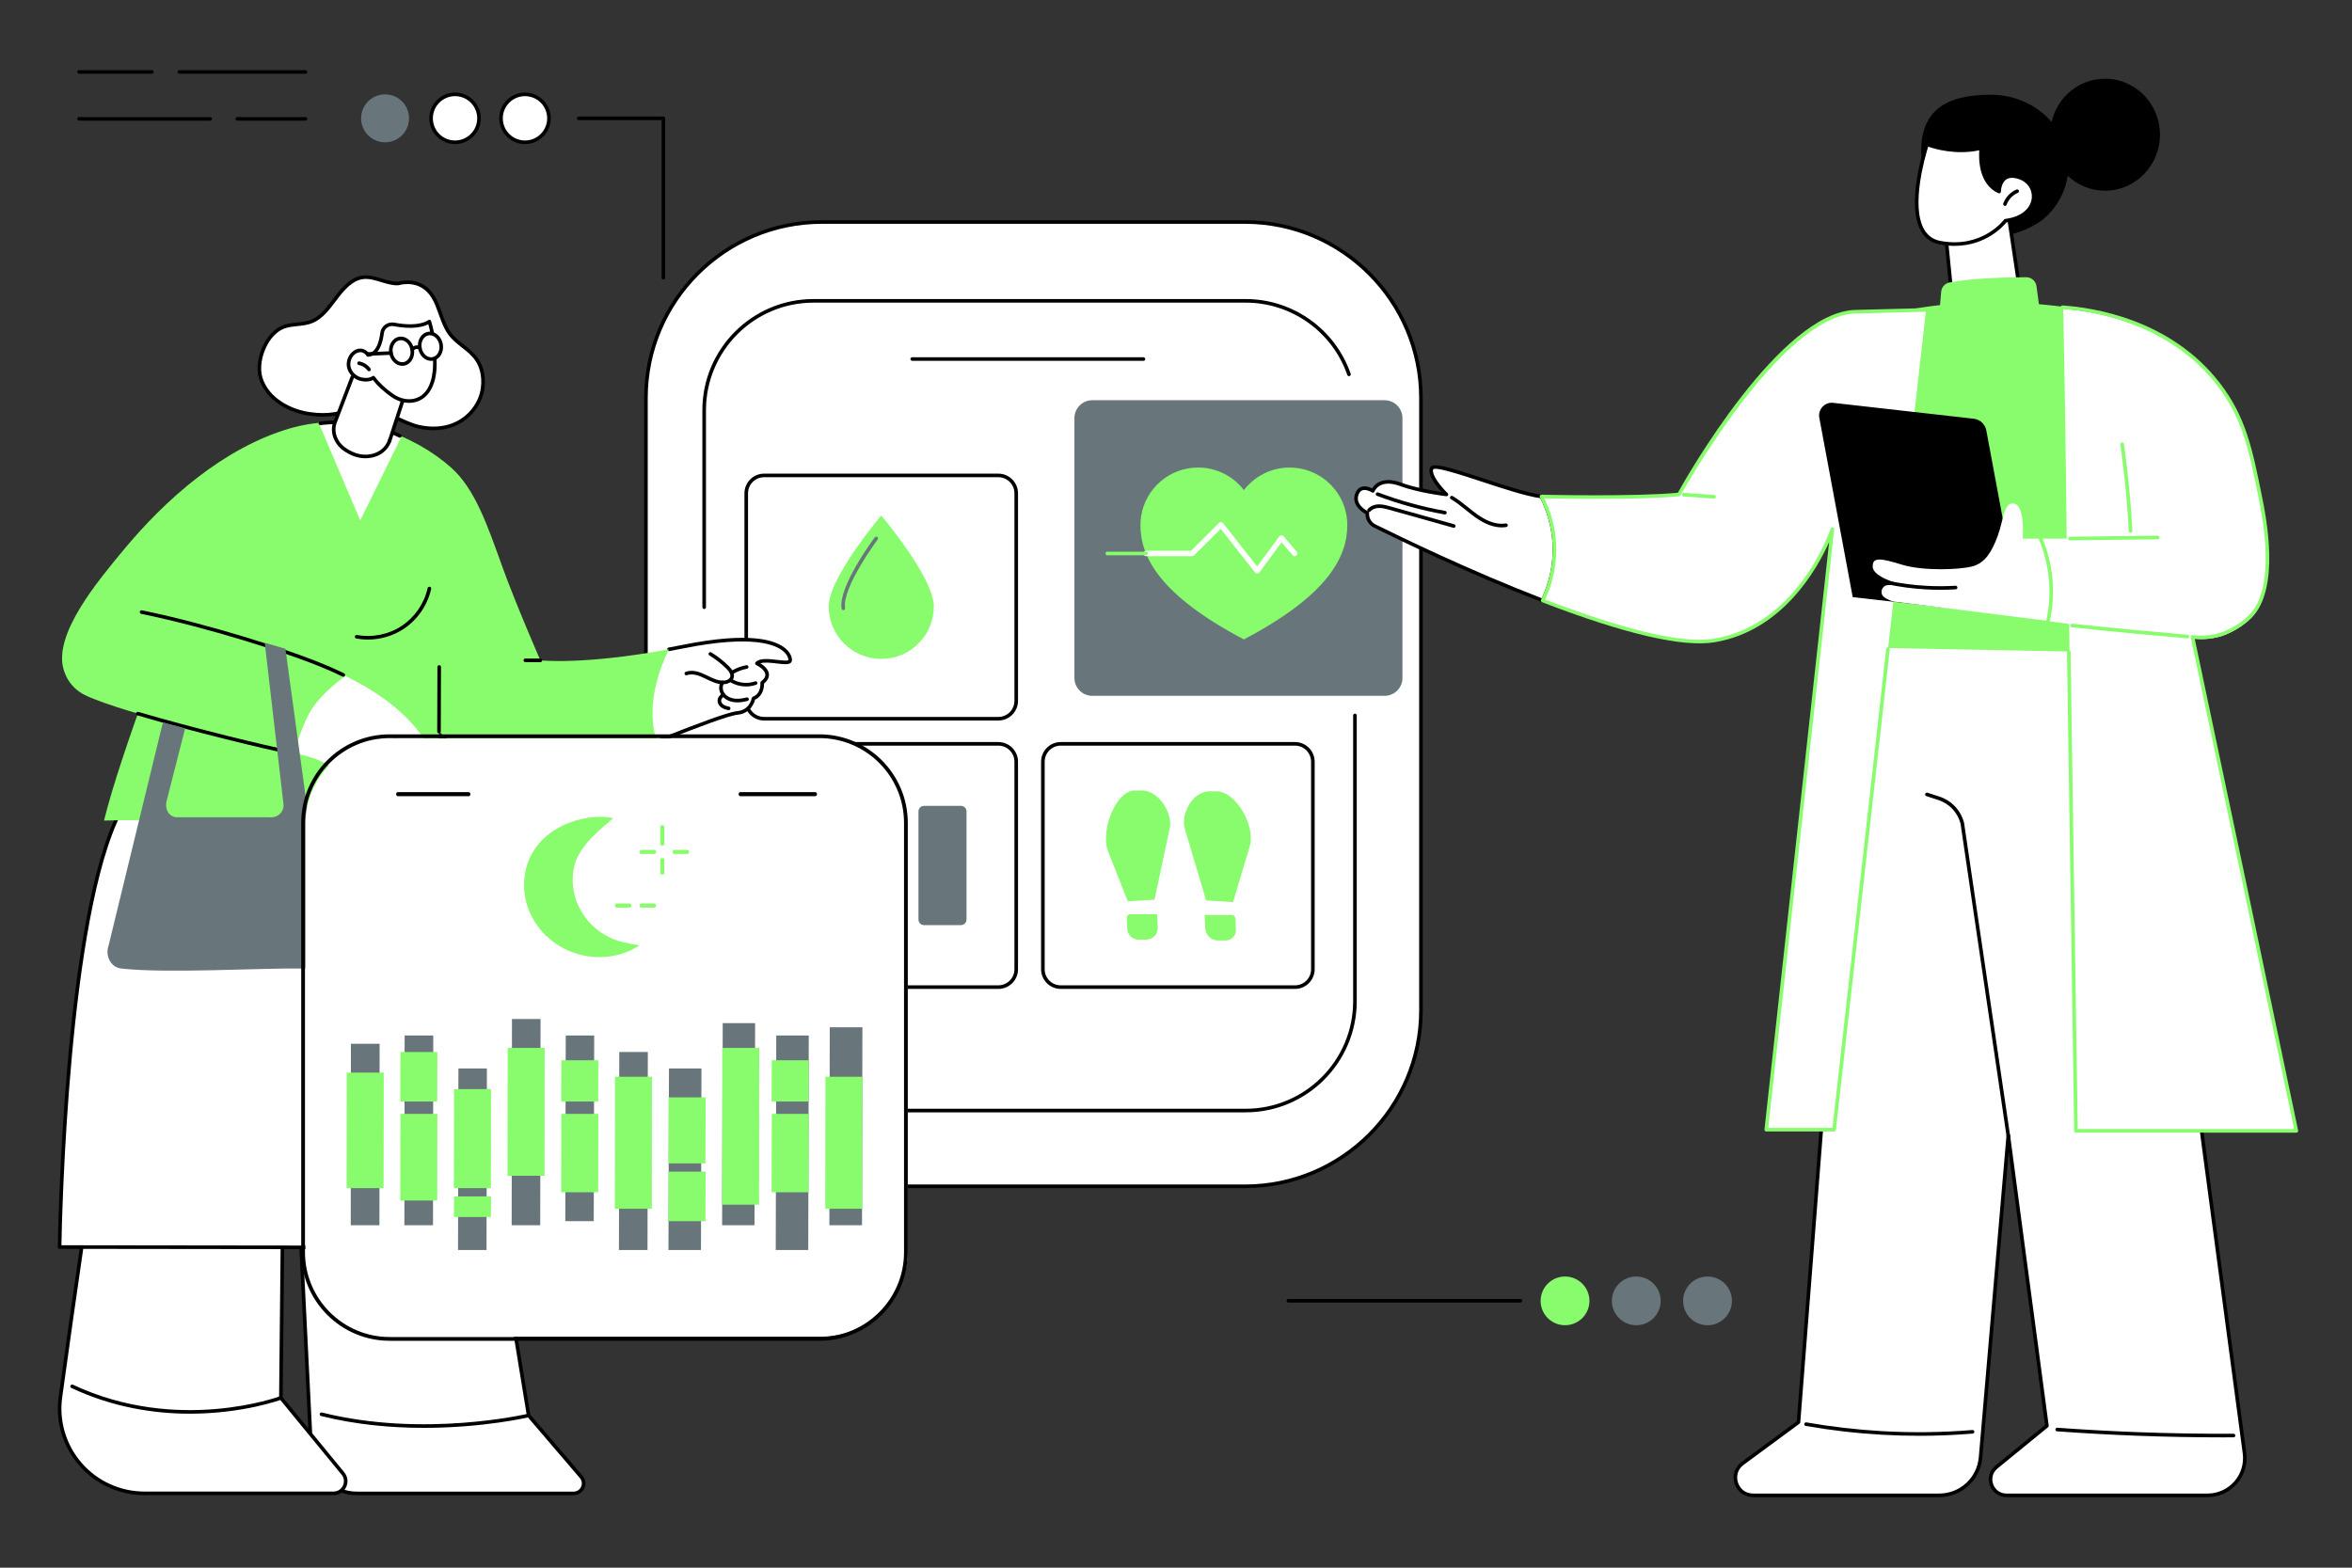 <svg width="570" height="380" viewBox="0 0 570 380" fill="none" xmlns="http://www.w3.org/2000/svg">
<rect x="0" y="0" width="570" height="380" fill="#333333" stroke="none"/>
<g clip-path="url(#clip0_5379_22540)">
<path d="M301.705 53.816H199.198C175.638 53.816 156.539 72.915 156.539 96.475V244.895C156.539 268.454 175.638 287.553 199.198 287.553H301.705C325.265 287.553 344.364 268.454 344.364 244.895V96.475C344.364 72.915 325.265 53.816 301.705 53.816Z" fill="white"/>
<path d="M301.704 287.988H199.197C175.434 287.988 156.102 268.656 156.102 244.892V96.475C156.102 72.711 175.434 53.379 199.197 53.379H301.704C325.466 53.379 344.8 72.711 344.8 96.475V244.894C344.8 268.658 325.468 287.99 301.704 287.99V287.988ZM199.199 54.251C175.918 54.251 156.975 73.191 156.975 96.475V244.894C156.975 268.177 175.918 287.118 199.199 287.118H301.706C324.988 287.118 343.93 268.177 343.93 244.894V96.475C343.93 73.191 324.989 54.251 301.706 54.251H199.199Z" fill="black"/>
<path d="M301.874 269.627H197.151C182.3 269.627 170.219 257.545 170.219 242.694V184.93C170.219 184.688 170.414 184.495 170.654 184.495C170.893 184.495 171.088 184.69 171.088 184.93V242.694C171.088 257.065 182.781 268.757 197.149 268.757H301.872C316.242 268.757 327.932 257.065 327.932 242.694V173.415C327.932 173.174 328.128 172.98 328.367 172.98C328.607 172.98 328.802 173.176 328.802 173.415V242.694C328.802 257.545 316.721 269.627 301.87 269.627H301.874Z" fill="black"/>
<path d="M170.654 147.622C170.412 147.622 170.219 147.426 170.219 147.187V99.419C170.219 84.568 182.3 72.486 197.151 72.486H301.874C313.349 72.486 323.58 79.768 327.332 90.605C327.411 90.832 327.29 91.081 327.063 91.158C326.833 91.235 326.586 91.117 326.509 90.889C322.878 80.403 312.979 73.358 301.876 73.358H197.153C182.783 73.358 171.092 85.05 171.092 99.421V147.189C171.092 147.43 170.897 147.624 170.658 147.624L170.654 147.622Z" fill="black"/>
<path d="M277.115 87.462H221.076C220.834 87.462 220.641 87.266 220.641 87.027C220.641 86.787 220.836 86.592 221.076 86.592H277.115C277.356 86.592 277.549 86.787 277.549 87.027C277.549 87.266 277.354 87.462 277.115 87.462Z" fill="black"/>
<path d="M335.55 97.012H264.714C262.322 97.012 260.383 98.951 260.383 101.343V164.334C260.383 166.726 262.322 168.665 264.714 168.665H335.55C337.942 168.665 339.881 166.726 339.881 164.334V101.343C339.881 98.951 337.942 97.012 335.55 97.012Z" fill="#68767C"/>
<path d="M326.517 127.285C326.517 126.562 326.462 125.852 326.357 125.161C325.333 118.462 319.54 113.33 312.546 113.33C308.024 113.33 304.005 115.479 301.451 118.807C298.897 115.479 294.879 113.33 290.356 113.33C283.362 113.33 277.571 118.462 276.545 125.161C276.438 125.854 276.383 126.564 276.383 127.285C276.383 134.993 281.04 144.251 301.447 154.993C321.854 144.251 326.512 134.993 326.512 127.285H326.517Z" fill="#88FC6C"/>
<path d="M304.69 139.032C304.491 139.032 304.301 138.941 304.176 138.783L295.827 128.186L289.385 134.62C289.262 134.742 289.096 134.811 288.922 134.811H277.74C277.378 134.811 277.086 134.519 277.086 134.157C277.086 133.795 277.378 133.503 277.74 133.503H288.652L295.422 126.741C295.554 126.61 295.732 126.535 295.922 126.551C296.108 126.563 296.282 126.652 296.396 126.798L304.669 137.298L310.039 130.004C310.158 129.844 310.344 129.745 310.541 129.739C310.745 129.725 310.933 129.816 311.061 129.969L314.267 133.734C314.501 134.009 314.469 134.422 314.194 134.655C313.919 134.891 313.506 134.857 313.273 134.582L310.601 131.445L305.21 138.765C305.09 138.929 304.898 139.028 304.694 139.03H304.684L304.69 139.032Z" fill="white"/>
<path d="M277.742 134.594H268.349C268.108 134.594 267.914 134.399 267.914 134.159C267.914 133.92 268.11 133.725 268.349 133.725H277.742C277.983 133.725 278.177 133.92 278.177 134.159C278.177 134.399 277.981 134.594 277.742 134.594Z" fill="#88FC6C"/>
<path d="M313.841 180.303H257.073C254.681 180.303 252.742 182.242 252.742 184.634V234.944C252.742 237.336 254.681 239.275 257.073 239.275H313.841C316.233 239.275 318.172 237.336 318.172 234.944V184.634C318.172 182.242 316.233 180.303 313.841 180.303Z" fill="white"/>
<path d="M313.839 239.711H257.07C254.441 239.711 252.305 237.573 252.305 234.945V184.635C252.305 182.006 254.443 179.869 257.07 179.869H313.839C316.468 179.869 318.605 182.008 318.605 184.635V234.945C318.605 237.574 316.466 239.711 313.839 239.711ZM257.07 180.737C254.922 180.737 253.174 182.484 253.174 184.633V234.944C253.174 237.092 254.922 238.84 257.07 238.84H313.839C315.988 238.84 317.735 237.092 317.735 234.944V184.633C317.735 182.484 315.988 180.737 313.839 180.737H257.07Z" fill="black"/>
<path d="M279.801 218.069L273.305 218.461L268.441 206.112C266.749 201.115 270.453 191.611 275.031 191.611H276.66C280.01 191.611 282.726 194.972 283.471 198.362C283.645 199.154 283.641 199.969 283.475 200.75L279.801 218.067V218.069Z" fill="#88FC6C"/>
<path d="M277.744 227.771H275.917C274.472 227.771 273.253 226.609 273.194 225.173L273.079 222.479C273.059 221.993 273.439 221.598 273.929 221.598H280.294C280.375 221.598 280.444 221.663 280.448 221.744L280.578 224.832C280.648 226.454 279.377 227.771 277.742 227.771H277.744Z" fill="#88FC6C"/>
<path d="M292.301 218.265L298.83 218.656L302.928 204.936C304.197 199.939 299.409 191.807 294.831 191.807H293.203C289.852 191.807 287.421 195.167 286.962 198.557C286.855 199.35 286.929 200.164 287.16 200.945L292.299 218.263L292.301 218.265Z" fill="#88FC6C"/>
<path d="M295.177 227.966H297.004C298.448 227.966 299.569 226.804 299.508 225.369L299.393 222.675C299.374 222.188 298.958 221.793 298.468 221.793H292.103C292.022 221.793 291.959 221.858 291.961 221.939L292.091 225.027C292.161 226.65 293.54 227.966 295.177 227.966Z" fill="#88FC6C"/>
<path d="M241.951 180.303H185.182C182.791 180.303 180.852 182.242 180.852 184.634V234.944C180.852 237.336 182.791 239.275 185.182 239.275H241.951C244.343 239.275 246.282 237.336 246.282 234.944V184.634C246.282 182.242 244.343 180.303 241.951 180.303Z" fill="white"/>
<path d="M241.948 239.711H185.18C182.551 239.711 180.414 237.573 180.414 234.945V184.635C180.414 182.006 182.553 179.869 185.18 179.869H241.948C244.577 179.869 246.714 182.008 246.714 184.635V234.945C246.714 237.574 244.575 239.711 241.948 239.711ZM185.18 180.737C183.031 180.737 181.284 182.484 181.284 184.633V234.944C181.284 237.092 183.031 238.84 185.18 238.84H241.948C244.097 238.84 245.844 237.092 245.844 234.944V184.633C245.844 182.484 244.097 180.737 241.948 180.737H185.18Z" fill="black"/>
<path d="M200.744 208.182H191.809C191.06 208.182 190.453 208.789 190.453 209.538V222.89C190.453 223.639 191.06 224.246 191.809 224.246H200.744C201.493 224.246 202.1 223.639 202.1 222.89V209.538C202.1 208.789 201.493 208.182 200.744 208.182Z" fill="#68767C"/>
<path d="M216.814 202.158H207.879C207.131 202.158 206.523 202.765 206.523 203.514V222.892C206.523 223.641 207.131 224.248 207.879 224.248H216.814C217.563 224.248 218.17 223.641 218.17 222.892V203.514C218.17 202.765 217.563 202.158 216.814 202.158Z" fill="#68767C"/>
<path d="M232.877 195.33H223.942C223.193 195.33 222.586 195.937 222.586 196.686V222.891C222.586 223.64 223.193 224.247 223.942 224.247H232.877C233.625 224.247 234.233 223.64 234.233 222.891V196.686C234.233 195.937 233.625 195.33 232.877 195.33Z" fill="#68767C"/>
<path d="M241.951 115.242H185.182C182.791 115.242 180.852 117.181 180.852 119.573V169.884C180.852 172.276 182.791 174.215 185.182 174.215H241.951C244.343 174.215 246.282 172.276 246.282 169.884V119.573C246.282 117.181 244.343 115.242 241.951 115.242Z" fill="white"/>
<path d="M241.948 174.651H185.18C182.551 174.651 180.414 172.512 180.414 169.885V119.574C180.414 116.945 182.553 114.809 185.18 114.809H241.948C244.577 114.809 246.714 116.947 246.714 119.574V169.885C246.714 172.514 244.575 174.651 241.948 174.651ZM185.18 115.676C183.031 115.676 181.284 117.424 181.284 119.572V169.883C181.284 172.032 183.031 173.779 185.18 173.779H241.948C244.097 173.779 245.844 172.032 245.844 169.883V119.572C245.844 117.424 244.097 115.676 241.948 115.676H185.18Z" fill="black"/>
<path d="M226.304 146.997C226.304 154.022 220.603 159.717 213.57 159.717C206.537 159.717 200.836 154.022 200.836 146.997C200.836 139.972 213.57 124.971 213.57 124.971C213.57 124.971 226.304 139.972 226.304 146.997Z" fill="#88FC6C"/>
<path d="M204.382 147.892C204.173 147.892 203.989 147.742 203.953 147.528C203.078 142.284 211.635 130.738 211.999 130.25C212.143 130.056 212.416 130.017 212.607 130.161C212.801 130.305 212.841 130.578 212.696 130.77C212.609 130.886 203.997 142.505 204.811 147.384C204.851 147.621 204.691 147.846 204.454 147.886C204.43 147.89 204.404 147.892 204.382 147.892Z" fill="#68767C"/>
<path d="M69.922 240.648L75.417 351.451C75.71 357.36 80.588 361.999 86.506 361.999H138.999C141.079 361.999 142.201 359.562 140.849 357.984L128.108 343.098L113.822 255.794L69.924 240.65L69.922 240.648Z" fill="white"/>
<path d="M138.997 362.434H86.504C80.347 362.434 75.285 357.618 74.98 351.473L69.485 240.67C69.477 240.526 69.542 240.387 69.659 240.3C69.776 240.213 69.926 240.189 70.062 240.237L113.96 255.38C114.113 255.432 114.223 255.564 114.249 255.722L128.517 342.906L141.179 357.699C141.917 358.561 142.079 359.735 141.606 360.763C141.132 361.793 140.134 362.434 138.999 362.434H138.997ZM70.388 241.269L75.852 351.429C76.133 357.112 80.813 361.564 86.506 361.564H138.999C139.79 361.564 140.486 361.117 140.816 360.4C141.146 359.682 141.031 358.866 140.519 358.267L127.777 343.38C127.726 343.319 127.69 343.246 127.679 343.167L113.435 256.12L70.39 241.271L70.388 241.269Z" fill="black"/>
<path d="M102.726 346.105C95.081 346.105 86.425 345.395 77.799 343.229C77.565 343.169 77.423 342.934 77.482 342.701C77.541 342.468 77.777 342.325 78.01 342.385C102.742 348.595 127.757 342.734 128.006 342.675C128.24 342.62 128.475 342.762 128.532 342.997C128.587 343.231 128.445 343.466 128.21 343.523C128.046 343.563 117.194 346.107 102.724 346.107L102.726 346.105Z" fill="black"/>
<path d="M14.646 338.609C17.158 320.617 21.25 290.741 26.403 259.417L68.888 258.047L68.07 338.842L83.103 357.162C84.682 359.087 83.312 361.981 80.822 361.981H34.996C22.519 361.981 12.922 350.959 14.646 338.609Z" fill="white"/>
<path d="M80.825 362.415H34.998C28.922 362.415 23.152 359.788 19.165 355.204C15.182 350.626 13.379 344.556 14.217 338.547L14.855 333.965C17.398 315.72 21.238 288.147 25.976 259.347C26.01 259.142 26.184 258.989 26.391 258.983L68.876 257.612C68.997 257.598 69.109 257.651 69.195 257.736C69.279 257.819 69.327 257.934 69.325 258.052L68.509 338.689L83.441 356.887C84.279 357.909 84.449 359.286 83.883 360.48C83.318 361.676 82.146 362.419 80.821 362.419L80.825 362.415ZM26.777 259.841C22.068 288.503 18.249 315.92 15.717 334.086L15.079 338.667C14.274 344.426 16.002 350.245 19.821 354.633C23.642 359.025 29.175 361.544 34.998 361.544H80.825C81.808 361.544 82.68 360.992 83.099 360.105C83.523 359.203 83.401 358.207 82.768 357.436L67.736 339.116C67.671 339.037 67.635 338.938 67.637 338.836L68.449 258.495L26.775 259.839L26.777 259.841Z" fill="black"/>
<path d="M46.019 342.673C37.555 342.673 27.486 341.222 17.298 336.433C17.081 336.33 16.986 336.071 17.088 335.854C17.191 335.636 17.45 335.543 17.668 335.644C43.028 347.57 67.668 338.526 67.915 338.435C68.14 338.35 68.391 338.463 68.476 338.688C68.561 338.914 68.447 339.165 68.223 339.25C68.073 339.307 58.911 342.673 46.019 342.673Z" fill="black"/>
<path d="M104.072 193.217L124.005 302.411L14.445 302.278C14.445 302.278 15.467 222.847 29.164 196.662C37.982 179.803 104.072 193.217 104.072 193.217Z" fill="white"/>
<path d="M124.002 302.847L14.443 302.714C14.326 302.714 14.215 302.667 14.132 302.584C14.051 302.501 14.006 302.388 14.008 302.272C14.018 301.477 15.188 222.437 28.776 196.46C37.643 179.508 101.445 192.239 104.157 192.791C104.33 192.826 104.467 192.965 104.499 193.139L124.431 302.333C124.455 302.459 124.42 302.592 124.337 302.691C124.254 302.789 124.131 302.847 124.002 302.847ZM14.886 301.843L123.481 301.975L103.694 193.587C98.934 192.656 37.821 181.047 29.549 196.865C16.581 221.652 14.998 295.422 14.886 301.843Z" fill="black"/>
<path d="M191.487 160.06C191.606 158.583 189.125 152.025 165.701 156.702C164.466 156.949 163.276 157.174 162.114 157.389C159.384 162.974 156.587 171.469 159.135 179.744C165.945 177.119 175.909 173.098 178.734 172.808C182.139 172.458 182.608 169.277 182.608 169.277C184.988 168.4 184.709 165.496 184.709 165.496C188.036 162.922 183.422 160.807 183.422 160.807C184.966 159.115 191.365 161.536 191.483 160.06H191.487Z" fill="white"/>
<path d="M159.14 180.179C158.966 180.179 158.8 180.072 158.733 179.9C158.646 179.677 158.758 179.424 158.982 179.337C160 178.944 161.089 178.521 162.213 178.084C168.784 175.526 176.232 172.626 178.695 172.375C181.727 172.065 182.18 169.242 182.184 169.214C182.208 169.056 182.314 168.924 182.465 168.869C184.507 168.115 184.285 165.563 184.281 165.538C184.267 165.39 184.331 165.243 184.449 165.152C185.196 164.575 185.542 164 185.479 163.443C185.358 162.389 183.829 161.468 183.249 161.203C183.123 161.146 183.032 161.031 183.004 160.895C182.977 160.758 183.016 160.618 183.109 160.515C184.076 159.456 186.351 159.722 188.355 159.958C189.343 160.074 190.838 160.25 191.065 160.013C191.087 159.655 190.877 158.797 189.905 157.933C187.978 156.22 182.281 153.838 165.791 157.131C164.554 157.378 163.362 157.605 162.198 157.821C161.958 157.866 161.733 157.708 161.69 157.471C161.646 157.234 161.802 157.006 162.04 156.963C163.2 156.749 164.388 156.522 165.619 156.277C181.634 153.079 187.982 155.059 190.482 157.283C191.629 158.303 191.978 159.404 191.923 160.096C191.903 160.333 191.797 160.539 191.613 160.689C191.075 161.13 190.037 161.033 188.25 160.821C186.871 160.659 185.218 160.466 184.283 160.78C185.048 161.252 186.205 162.156 186.341 163.342C186.436 164.166 186.038 164.957 185.161 165.692C185.196 166.831 184.785 168.791 182.988 169.594C182.781 170.408 181.891 172.923 178.782 173.241C176.438 173.482 168.725 176.483 162.528 178.894C161.403 179.333 160.314 179.756 159.294 180.149C159.243 180.169 159.189 180.179 159.138 180.179H159.14Z" fill="black"/>
<path d="M175.152 165.854C173.717 165.854 172.399 165.208 171.118 164.583L170.788 164.421C169.434 163.765 167.862 163.16 166.475 163.664C166.247 163.745 165.998 163.629 165.917 163.403C165.834 163.178 165.953 162.927 166.178 162.846C167.87 162.231 169.649 162.903 171.167 163.638L171.501 163.801C172.806 164.439 174.152 165.099 175.518 164.967C176.06 164.915 176.759 164.658 176.955 164.105C177.145 163.567 176.832 162.889 176.026 162.089C174.792 160.867 173.417 159.788 171.932 158.885C171.727 158.76 171.661 158.491 171.786 158.286C171.91 158.08 172.179 158.015 172.385 158.139C173.927 159.078 175.358 160.199 176.639 161.468C177.706 162.526 178.088 163.51 177.775 164.394C177.443 165.332 176.435 165.752 175.601 165.831C175.451 165.844 175.3 165.852 175.152 165.852V165.854Z" fill="black"/>
<path d="M177.639 163.321C177.489 163.321 177.342 163.242 177.261 163.104C177.141 162.896 177.214 162.629 177.421 162.509C178.497 161.89 179.659 161.465 180.881 161.245C181.116 161.202 181.343 161.36 181.387 161.597C181.43 161.835 181.272 162.06 181.035 162.103C179.914 162.305 178.845 162.696 177.856 163.264C177.787 163.303 177.714 163.321 177.639 163.321Z" fill="black"/>
<path d="M180.804 166.4C179.462 166.4 178.122 166.044 176.961 165.348C176.756 165.225 176.689 164.957 176.811 164.751C176.936 164.543 177.203 164.478 177.408 164.601C179.069 165.595 181.148 165.805 182.975 165.16C183.202 165.081 183.451 165.2 183.53 165.425C183.611 165.652 183.49 165.901 183.265 165.98C182.472 166.259 181.638 166.398 180.804 166.398V166.4Z" fill="black"/>
<path d="M178.695 170.254C178.43 170.254 178.161 170.238 177.891 170.202C176.643 170.04 175.56 169.451 174.92 168.587C174.149 167.546 174.078 166.136 174.746 165.158C174.882 164.96 175.153 164.909 175.35 165.045C175.548 165.182 175.6 165.452 175.465 165.65C175.011 166.316 175.074 167.334 175.619 168.069C176.119 168.746 176.989 169.208 178.001 169.34C179.053 169.477 180.12 169.263 180.935 169.062C181.166 169.004 181.403 169.147 181.462 169.38C181.52 169.613 181.377 169.85 181.144 169.908C180.456 170.078 179.6 170.256 178.693 170.256L178.695 170.254Z" fill="black"/>
<path d="M176.589 172.144C176.561 172.144 176.533 172.142 176.506 172.136C175.924 172.023 175.256 171.849 174.707 171.411C174.076 170.907 173.772 170.11 173.948 169.428C174.112 168.789 174.628 168.364 175.005 168.056C175.191 167.904 175.466 167.93 175.618 168.115C175.77 168.301 175.745 168.576 175.559 168.728C175.189 169.031 174.877 169.309 174.792 169.645C174.701 169.995 174.891 170.442 175.252 170.731C175.652 171.051 176.193 171.189 176.672 171.28C176.909 171.326 177.063 171.555 177.018 171.79C176.978 171.998 176.794 172.144 176.591 172.144H176.589Z" fill="black"/>
<path d="M162.115 157.391C141.25 161.241 130.955 160.067 130.955 160.067C130.955 160.067 125.086 146.616 121.797 137.533C118.15 127.464 115.189 118.527 109.285 113.305C100.702 105.712 85.786 99.219 70.002 103.917C54.218 108.616 40.162 120.899 29.731 133.56C23.977 140.543 12.815 153.676 15.43 162.336C17.922 170.595 28.49 172.036 36.056 165.602C31.613 177.792 27.213 190.662 25.214 198.897C43.398 198.448 106.665 199.577 106.665 199.577L106.355 177.288C123.795 193.226 149.864 183.151 155.43 181.139C156.472 180.763 157.739 180.281 159.135 179.743C156.587 171.469 159.384 162.973 162.113 157.389L162.115 157.391Z" fill="#88FC6C"/>
<path d="M106.388 177.754C106.147 177.754 105.953 177.558 105.953 177.317L106.005 161.671C106.005 161.43 106.2 161.236 106.439 161.236C106.681 161.236 106.874 161.432 106.874 161.673L106.823 177.319C106.823 177.56 106.627 177.754 106.388 177.754Z" fill="black"/>
<path d="M89.152 155.031C88.213 155.031 87.276 154.946 86.349 154.776C86.112 154.733 85.956 154.505 85.999 154.268C86.043 154.031 86.268 153.873 86.507 153.918C90.243 154.608 94.201 153.802 97.365 151.703C100.532 149.603 102.815 146.275 103.633 142.566C103.685 142.331 103.916 142.185 104.153 142.234C104.389 142.286 104.537 142.519 104.485 142.754C103.62 146.68 101.2 150.206 97.848 152.428C95.28 154.13 92.22 155.029 89.152 155.029V155.031Z" fill="black"/>
<path d="M130.265 160.513C129.878 160.513 129.498 160.505 129.125 160.497C128.54 160.485 127.935 160.473 127.324 160.491C127.079 160.491 126.883 160.309 126.875 160.07C126.867 159.829 127.057 159.629 127.296 159.621C127.927 159.602 128.544 159.615 129.141 159.627C129.726 159.639 130.332 159.653 130.941 159.633C131.173 159.627 131.382 159.815 131.39 160.054C131.398 160.295 131.208 160.495 130.969 160.503C130.732 160.511 130.497 160.513 130.263 160.513H130.265Z" fill="black"/>
<path d="M70.266 182.344C75.116 183.285 80.444 184.688 83.112 188.843C83.802 189.917 84.474 191.277 85.741 191.437C86.953 191.591 88.012 190.419 88.174 189.209C88.335 187.999 87.842 186.806 87.313 185.706C86.783 184.607 86.19 183.489 86.132 182.269C87.765 184.315 89.396 186.361 91.027 188.407C91.367 188.832 91.73 189.276 92.24 189.464C93.45 189.913 94.713 188.567 94.692 187.278C94.67 185.989 93.828 184.876 92.999 183.89C92.171 182.904 91.278 181.854 91.126 180.575C93.203 183.02 95.281 185.465 97.358 187.91C97.743 188.365 98.161 188.842 98.73 189.023C99.922 189.407 101.153 188.237 101.327 186.999C101.499 185.76 95.682 179.292 95.146 178.163C95.142 178.118 95.154 178.102 95.162 178.094C95.472 177.863 100.157 182.967 102.81 183.957C103.037 184.042 103.425 184.163 103.717 183.981C104.33 183.601 104.047 182.182 104.002 181.836C103.863 180.798 103.298 179.873 102.705 179.011C98.026 172.202 91.092 167.45 83.585 163.793C83.585 163.793 77.957 167.539 75.249 172.287C73.859 174.724 70.268 182.342 70.268 182.342L70.266 182.344Z" fill="white"/>
<path d="M21.203 168.731C29.136 172.625 63.407 181.052 71.124 182.55C71.124 182.55 73.765 174.616 75.145 172.453C78.361 167.413 83.734 163.866 83.734 163.866C81.014 162.542 78.066 161.287 75.273 160.202C69.624 158.01 51.529 151.906 34.307 148.359L21.203 168.729V168.731Z" fill="#88FC6C"/>
<path d="M83.201 164.044C83.137 164.044 83.072 164.031 83.011 164.001C80.279 162.669 77.881 161.682 75.12 160.611C69.026 158.247 51.012 152.246 34.222 148.79C33.987 148.741 33.835 148.512 33.884 148.276C33.932 148.041 34.163 147.889 34.398 147.936C51.242 151.404 69.318 157.424 75.434 159.798C78.215 160.878 80.631 161.872 83.39 163.216C83.606 163.321 83.697 163.582 83.592 163.799C83.517 163.953 83.361 164.044 83.201 164.044Z" fill="black"/>
<path d="M70.263 182.78C70.236 182.78 70.208 182.778 70.18 182.772C64.905 181.748 46.433 177.301 33.288 173.397C33.056 173.328 32.926 173.086 32.995 172.855C33.064 172.624 33.305 172.493 33.537 172.561C46.656 176.457 65.087 180.894 70.347 181.916C70.584 181.962 70.738 182.191 70.691 182.426C70.651 182.634 70.467 182.778 70.263 182.778V182.78Z" fill="black"/>
<path d="M73.92 234.759C62.764 234.597 40.374 236.034 29.292 234.747C26.79 234.457 25.444 231.583 26.31 229.217L39.476 175.107L44.879 176.528L40.451 193.852C39.883 195.734 40.569 197.645 42.485 198.094L65.796 198.11C67.425 198.11 68.741 196.787 68.729 195.16L64.159 155.816L69.17 157.246L79.047 229.596C79.553 232.7 77.648 234.811 73.918 234.757L73.92 234.759Z" fill="#68767C"/>
<path d="M77.242 102.506L87.298 126.147L97.317 105.791C97.317 105.791 92.484 103.421 88.118 102.779C81.413 101.791 77.244 102.506 77.244 102.506H77.242Z" fill="white"/>
<path d="M96.894 106.099C96.826 106.099 96.759 106.083 96.696 106.051C96.653 106.029 92.296 103.823 88.054 103.207C82.339 102.378 77.755 103.039 77.71 103.045C77.473 103.078 77.251 102.916 77.216 102.677C77.18 102.44 77.344 102.218 77.584 102.183C77.775 102.155 82.339 101.499 88.18 102.345C92.571 102.981 96.912 105.181 97.095 105.274C97.309 105.383 97.394 105.646 97.285 105.861C97.208 106.012 97.056 106.099 96.898 106.099H96.894Z" fill="black"/>
<path d="M115.595 87.237C113.808 84.548 110.709 83.337 108.86 80.702C107.085 78.17 106.605 74.744 105.01 72.062C102.049 67.086 96.87 68.614 96.526 68.713C93.705 68.883 90.707 66.792 87.781 67.239C85.209 67.63 83.191 69.893 81.495 72.135C79.799 74.376 78.091 76.829 75.658 77.863C73.614 78.733 71.337 78.47 69.22 79.071C64.569 80.393 61.89 87.462 63.171 91.623C64.766 96.806 70.187 99.611 74.921 100.31C80.647 101.156 84.132 99.767 86.352 98.272C88.489 96.835 97.066 102.4 101.26 103.388C104.101 104.056 107.111 104.054 109.859 102.967C112.606 101.882 115.063 99.64 116.283 96.636C117.502 93.629 117.34 89.866 115.595 87.239V87.237Z" fill="white"/>
<path d="M105.058 104.278C103.797 104.278 102.49 104.122 101.166 103.812C99.496 103.418 97.242 102.361 94.856 101.244C91.67 99.749 87.705 97.891 86.602 98.635C83.455 100.754 79.614 101.442 74.864 100.742C70.353 100.076 64.477 97.322 62.761 91.752C62.018 89.338 62.52 85.968 64.042 83.165C65.315 80.821 67.114 79.218 69.106 78.65C70.057 78.379 71.037 78.277 71.984 78.18C73.223 78.051 74.392 77.929 75.493 77.462C77.633 76.551 79.227 74.432 80.766 72.382L81.152 71.87C82.87 69.599 84.995 67.221 87.72 66.806C89.377 66.553 91.022 67.055 92.611 67.541C93.959 67.953 95.234 68.338 96.459 68.279C97.55 67.976 102.478 66.946 105.39 71.837C106.147 73.11 106.661 74.547 107.157 75.938C107.744 77.583 108.3 79.135 109.223 80.451C110.091 81.689 111.237 82.59 112.449 83.547C113.708 84.539 115.012 85.565 115.963 86.996C117.738 89.664 118.025 93.513 116.693 96.796C115.485 99.777 113.054 102.173 110.025 103.369C108.497 103.972 106.821 104.276 105.058 104.276V104.278ZM87.307 97.609C89.153 97.609 92.123 99 95.226 100.455C97.467 101.505 99.784 102.592 101.365 102.964C104.368 103.671 107.252 103.531 109.705 102.562C112.514 101.453 114.765 99.232 115.886 96.472C117.094 93.493 116.833 89.88 115.238 87.48C114.364 86.166 113.172 85.227 111.911 84.233C110.703 83.28 109.452 82.295 108.511 80.953C107.521 79.54 106.92 77.86 106.339 76.233C105.856 74.883 105.356 73.485 104.643 72.285C102.014 67.87 97.535 68.882 96.663 69.129C96.633 69.137 96.59 69.147 96.558 69.147C95.163 69.233 93.736 68.795 92.358 68.374C90.861 67.917 89.314 67.445 87.853 67.666C85.435 68.036 83.461 70.263 81.848 72.394L81.464 72.904C79.855 75.045 78.191 77.259 75.835 78.261C74.615 78.781 73.324 78.915 72.075 79.044C71.166 79.139 70.223 79.235 69.345 79.487C67.58 79.989 65.967 81.441 64.807 83.578C63.391 86.183 62.915 89.291 63.593 91.493C65.188 96.676 70.731 99.247 74.991 99.878C79.517 100.546 83.154 99.902 86.113 97.911C86.424 97.702 86.827 97.609 87.305 97.609H87.307Z" fill="black"/>
<path d="M103.341 85.483C103.341 85.483 111.25 67.954 94.041 70.338C75.233 69.3 74.873 87.794 86.462 95.062C98.052 102.331 103.341 85.483 103.341 85.483Z" fill="white"/>
<path d="M81.108 102.785L85.686 90.3C86.009 89.422 87.011 89.005 87.861 89.399L97.086 93.658C97.813 93.994 98.179 94.815 97.944 95.58L94.858 105.625C94.332 107.335 92.694 109.758 90.936 110.098C88.701 110.529 85.647 111.196 82.124 107.337C80.549 105.611 80.597 104.178 81.106 102.787L81.108 102.785Z" fill="white"/>
<path d="M94.404 107.328C94.358 107.328 94.313 107.322 94.269 107.306C94.04 107.231 93.915 106.986 93.991 106.757L97.438 96.183C97.513 95.954 97.758 95.83 97.987 95.905C98.217 95.98 98.341 96.225 98.266 96.454L94.819 107.027C94.76 107.211 94.588 107.328 94.406 107.328H94.404Z" fill="black"/>
<path d="M89.181 86.04C89.181 86.04 88.317 84.569 86.734 85.012C85.174 85.449 84.225 87.279 84.512 88.873C84.798 90.466 86.231 91.749 87.835 91.974C88.74 92.1 89.594 92.126 90.489 91.547C91.689 93.211 93.393 94.684 95.073 95.86C96.896 97.135 99.145 97.58 101.074 96.88C104.302 95.71 105.469 91.873 105.39 87.813C105.322 84.382 105.071 81.215 104.059 77.936C104.059 77.936 101.798 79.841 95.494 78.637C94.115 78.374 92.78 79.307 92.602 80.699C92.258 83.399 91.337 85.943 89.183 86.04H89.181Z" fill="white"/>
<path d="M99.144 97.648C97.684 97.648 96.164 97.157 94.821 96.218C92.973 94.926 91.443 93.514 90.368 92.117C89.435 92.585 88.545 92.516 87.772 92.405C85.948 92.15 84.394 90.698 84.082 88.95C83.744 87.068 84.904 85.074 86.616 84.594C87.941 84.224 88.933 84.979 89.395 85.582C91.196 85.301 91.898 82.769 92.169 80.644C92.267 79.863 92.677 79.175 93.317 78.711C93.963 78.243 94.786 78.061 95.575 78.211C101.605 79.363 103.756 77.622 103.776 77.604C103.888 77.509 104.039 77.48 104.179 77.519C104.319 77.561 104.43 77.669 104.472 77.81C105.555 81.32 105.76 84.688 105.822 87.808C105.919 92.74 104.24 96.197 101.22 97.294C100.56 97.533 99.86 97.65 99.144 97.65V97.648ZM90.487 91.113C90.623 91.113 90.755 91.176 90.84 91.293C91.864 92.714 93.414 94.171 95.32 95.505C97.087 96.742 99.182 97.104 100.923 96.473C104.685 95.109 104.993 89.97 104.952 87.823C104.895 84.93 104.713 81.82 103.801 78.604C102.782 79.128 100.23 79.986 95.412 79.065C94.859 78.96 94.284 79.087 93.831 79.415C93.386 79.737 93.104 80.213 93.034 80.753C92.447 85.364 90.627 86.41 89.202 86.473C89.042 86.485 88.889 86.398 88.808 86.26C88.779 86.21 88.085 85.084 86.853 85.43C85.578 85.787 84.685 87.359 84.942 88.794C85.191 90.182 86.434 91.336 87.897 91.542C88.834 91.672 89.52 91.656 90.253 91.18C90.326 91.132 90.409 91.109 90.49 91.109L90.487 91.113Z" fill="black"/>
<path d="M89.434 89.992C89.302 89.992 89.172 89.932 89.087 89.817C88.565 89.126 87.778 88.633 86.93 88.467C86.695 88.422 86.541 88.193 86.586 87.956C86.632 87.718 86.861 87.566 87.098 87.612C88.156 87.819 89.134 88.432 89.782 89.292C89.927 89.484 89.889 89.756 89.697 89.903C89.618 89.962 89.527 89.99 89.436 89.99L89.434 89.992Z" fill="black"/>
<path d="M88.552 111.082C87.388 111.082 86.2 110.829 85.107 110.314C82.944 109.296 81.742 108.191 80.96 106.504C80.376 105.247 80.274 103.688 80.693 102.433L84.972 91.245C85.059 91.019 85.31 90.908 85.535 90.993C85.761 91.078 85.874 91.331 85.787 91.555L81.513 102.725C81.169 103.761 81.256 105.073 81.75 106.137C82.448 107.639 83.494 108.588 85.478 109.525C87.779 110.608 90.537 110.399 92.341 108.999C93.116 108.398 93.713 107.564 94.019 106.651C94.097 106.423 94.342 106.301 94.571 106.376C94.798 106.453 94.921 106.7 94.846 106.927C94.484 108.003 93.784 108.983 92.875 109.687C91.687 110.608 90.143 111.08 88.554 111.08L88.552 111.082Z" fill="black"/>
<path d="M99.883 84.694C100.176 86.392 99.263 87.967 97.845 88.21C96.428 88.454 95.042 87.274 94.75 85.576C94.457 83.878 95.371 82.302 96.788 82.059C98.205 81.816 99.591 82.996 99.883 84.694Z" fill="white"/>
<path d="M97.481 88.677C95.993 88.677 94.629 87.408 94.326 85.648C94.168 84.727 94.321 83.804 94.757 83.053C95.208 82.274 95.906 81.77 96.72 81.63C98.369 81.345 99.986 82.687 100.318 84.621C100.476 85.542 100.324 86.465 99.887 87.216C99.436 87.993 98.738 88.499 97.924 88.639C97.776 88.665 97.628 88.677 97.481 88.677ZM97.165 82.462C97.066 82.462 96.965 82.47 96.867 82.488C96.311 82.583 95.829 82.938 95.51 83.49C95.177 84.065 95.062 84.781 95.184 85.5C95.435 86.959 96.598 87.981 97.776 87.781C98.331 87.686 98.814 87.331 99.132 86.779C99.466 86.204 99.581 85.488 99.458 84.767C99.229 83.433 98.234 82.462 97.165 82.462Z" fill="black"/>
<path d="M106.891 83.493C107.184 85.191 106.27 86.766 104.853 87.009C103.436 87.252 102.05 86.072 101.758 84.374C101.465 82.677 102.378 81.101 103.796 80.858C105.213 80.615 106.599 81.795 106.891 83.493Z" fill="white"/>
<path d="M104.481 87.475C102.993 87.475 101.629 86.206 101.326 84.447C101.168 83.526 101.321 82.603 101.757 81.851C102.208 81.075 102.906 80.569 103.72 80.428C105.371 80.146 106.986 81.488 107.318 83.419C107.476 84.342 107.324 85.263 106.887 86.014C106.436 86.793 105.738 87.297 104.924 87.438C104.776 87.463 104.628 87.475 104.481 87.475ZM104.165 81.262C104.066 81.262 103.967 81.27 103.867 81.288C103.311 81.383 102.829 81.739 102.511 82.29C102.176 82.865 102.062 83.581 102.184 84.302C102.435 85.761 103.594 86.783 104.776 86.582C105.331 86.487 105.814 86.131 106.132 85.579C106.466 85.004 106.581 84.289 106.458 83.567C106.229 82.231 105.234 81.262 104.165 81.262Z" fill="black"/>
<path d="M99.882 85.129C99.775 85.129 99.668 85.09 99.583 85.01C99.409 84.847 99.397 84.574 99.561 84.398C99.961 83.969 100.981 83.334 101.993 84.012C102.192 84.147 102.246 84.418 102.111 84.617C101.977 84.817 101.706 84.87 101.507 84.736C100.874 84.311 100.265 84.922 100.198 84.993C100.113 85.084 99.996 85.129 99.88 85.129H99.882Z" fill="black"/>
<path d="M89.177 86.243C88.946 86.243 88.752 86.059 88.743 85.826C88.733 85.585 88.918 85.383 89.16 85.373L94.736 85.14C94.985 85.122 95.179 85.316 95.189 85.557C95.198 85.798 95.013 86 94.772 86.01L89.195 86.243C89.195 86.243 89.183 86.243 89.177 86.243Z" fill="black"/>
<path d="M535.004 362.463H486.269C482.638 362.463 481.013 357.906 483.826 355.61L496.065 345.61L486.704 275.222L479.991 353.232C479.542 358.454 475.172 362.463 469.931 362.463H424.861C420.72 362.463 418.982 357.177 422.315 354.72L435.857 344.738L452.8 127.32L515.247 136.65L543.948 352.247C544.668 357.657 540.46 362.463 535.004 362.463Z" fill="white"/>
<path d="M535.006 362.901H486.271C484.431 362.901 482.842 361.78 482.223 360.047C481.604 358.313 482.126 356.439 483.551 355.275L495.603 345.429L486.797 279.226L480.424 353.27C479.952 358.76 475.441 362.901 469.93 362.901H424.86C422.782 362.901 421.019 361.626 420.371 359.651C419.722 357.677 420.382 355.605 422.057 354.371L435.439 344.506L452.365 127.288C452.375 127.167 452.434 127.057 452.527 126.982C452.622 126.907 452.743 126.875 452.863 126.891L515.311 136.221C515.503 136.25 515.653 136.403 515.678 136.594L544.38 352.191C544.74 354.893 543.915 357.621 542.121 359.671C540.324 361.723 537.73 362.899 535.004 362.899L535.006 362.901ZM486.704 274.788C486.922 274.788 487.107 274.95 487.135 275.166L496.497 345.554C496.516 345.704 496.457 345.852 496.341 345.949L484.101 355.949C482.721 357.076 482.648 358.653 483.041 359.754C483.435 360.855 484.488 362.029 486.269 362.029H535.004C537.479 362.029 539.835 360.962 541.466 359.1C543.097 357.238 543.844 354.763 543.518 352.308L514.86 137.035L453.197 127.822L436.291 344.773C436.281 344.899 436.218 345.014 436.115 345.089L422.573 355.071C420.916 356.293 420.776 358.096 421.199 359.378C421.62 360.659 422.804 362.029 424.86 362.029H469.93C474.984 362.029 479.124 358.232 479.556 353.195L486.269 275.186C486.289 274.964 486.471 274.792 486.692 274.788H486.702H486.704Z" fill="black"/>
<path d="M465.057 348.028C462.04 348.028 459.03 347.943 456.033 347.771C449.884 347.421 443.689 346.703 437.618 345.64C437.381 345.598 437.223 345.373 437.264 345.136C437.306 344.899 437.529 344.74 437.768 344.782C443.805 345.842 449.967 346.553 456.08 346.903C463.361 347.318 470.738 347.225 478.006 346.628C478.245 346.612 478.457 346.786 478.476 347.028C478.496 347.267 478.318 347.478 478.077 347.498C473.76 347.852 469.403 348.03 465.055 348.03L465.057 348.028Z" fill="black"/>
<path d="M538.982 348.411C531.995 348.411 524.938 348.279 517.968 348.018C511.524 347.777 504.985 347.417 498.529 346.949C498.29 346.931 498.108 346.723 498.126 346.482C498.144 346.243 498.357 346.065 498.593 346.079C505.039 346.545 511.568 346.905 518.002 347.146C525.729 347.437 533.568 347.569 541.293 347.534C541.532 347.534 541.728 347.727 541.728 347.967C541.728 348.208 541.534 348.403 541.295 348.403C540.526 348.407 539.753 348.407 538.982 348.407V348.411Z" fill="black"/>
<path d="M486.772 276.183C486.561 276.183 486.373 276.027 486.342 275.812L475.128 199.624C474.41 196.914 472.392 194.78 469.724 193.912L466.847 192.977C466.618 192.902 466.494 192.657 466.569 192.427C466.644 192.2 466.889 192.074 467.118 192.149L469.994 193.084C472.953 194.046 475.191 196.416 475.978 199.427C475.982 199.443 475.986 199.458 475.988 199.474L487.203 275.685C487.239 275.923 487.073 276.144 486.836 276.179C486.814 276.183 486.792 276.183 486.772 276.183Z" fill="black"/>
<path d="M510.151 19.078C503.846 19.078 498.566 23.553 497.194 29.558C493.751 25.54 488.434 22.96 482.46 22.96C472.079 22.96 463.899 26.382 465.896 40.551C467.091 49.039 471.084 56.06 479.311 57.469C479.311 57.469 487.728 58.636 495.054 53.245C498.293 50.537 500.503 46.799 501.09 42.591C503.466 44.844 506.649 46.224 510.15 46.224C517.499 46.224 523.459 40.148 523.459 32.65C523.459 25.152 517.501 19.076 510.15 19.076L510.151 19.078Z" fill="black"/>
<path d="M486.38 49.576L489.677 71.717L473.095 72.614L471.547 57.013L486.38 49.576Z" fill="white"/>
<path d="M473.1 73.052C472.879 73.052 472.689 72.884 472.667 72.658L471.119 57.054C471.102 56.874 471.196 56.703 471.357 56.621L486.188 49.185C486.312 49.122 486.46 49.124 486.583 49.187C486.707 49.252 486.792 49.371 486.812 49.509L490.109 71.65C490.127 71.771 490.094 71.895 490.016 71.99C489.939 72.085 489.825 72.142 489.702 72.15L473.122 73.05C473.122 73.05 473.106 73.05 473.098 73.05L473.1 73.052ZM472.015 57.268L473.491 72.158L489.178 71.308L486.041 50.237L472.015 57.27V57.268Z" fill="black"/>
<path d="M480.165 35.866C480.165 35.866 479.048 43.982 484.476 46.433C484.476 46.433 484.476 41.328 489.446 43.01C494.431 44.698 494.451 52.444 486.012 53.492C486.012 53.492 480.726 60.8 470.177 58.827C459.627 56.855 467.014 34.977 467.014 34.977C467.014 34.977 473.302 37.554 480.163 35.866H480.165Z" fill="white"/>
<path d="M473.686 59.597C472.564 59.597 471.37 59.492 470.101 59.255C468.116 58.883 466.596 57.818 465.582 56.088C461.724 49.506 466.406 35.434 466.608 34.837C466.645 34.724 466.731 34.629 466.839 34.58C466.95 34.531 467.074 34.529 467.185 34.572C467.246 34.598 473.429 37.072 480.065 35.442C480.204 35.406 480.354 35.446 480.461 35.541C480.567 35.637 480.621 35.78 480.601 35.924C480.591 35.999 479.67 43.165 484.104 45.748C484.22 44.936 484.578 43.599 485.661 42.823C486.64 42.121 487.962 42.046 489.593 42.597C492.04 43.426 493.515 45.651 493.262 48.136C493.02 50.504 491.05 53.246 486.252 53.902C485.503 54.827 481.267 59.597 473.69 59.597H473.686ZM467.294 35.544C466.537 37.97 463.036 50.022 466.333 55.647C467.215 57.15 468.535 58.075 470.261 58.399C480.397 60.298 485.612 53.307 485.663 53.238C485.734 53.141 485.843 53.076 485.962 53.062C490.382 52.512 492.18 50.113 492.392 48.049C492.603 45.977 491.364 44.119 489.31 43.424C487.962 42.967 486.905 43.005 486.165 43.532C484.928 44.42 484.914 46.414 484.914 46.434C484.914 46.582 484.839 46.721 484.714 46.8C484.59 46.881 484.434 46.893 484.299 46.831C479.474 44.653 479.524 38.432 479.674 36.428C473.951 37.646 468.806 36.084 467.294 35.548V35.544Z" fill="black"/>
<path d="M485.897 49.908C485.847 49.908 485.798 49.9 485.751 49.882C485.523 49.801 485.407 49.552 485.486 49.327C486.021 47.824 487.217 46.557 488.686 45.937C488.907 45.844 489.162 45.946 489.257 46.168C489.35 46.389 489.247 46.644 489.026 46.739C487.779 47.267 486.763 48.344 486.306 49.619C486.243 49.797 486.075 49.908 485.895 49.908H485.897Z" fill="black"/>
<path d="M514.343 158.183L442.438 156.785L459.842 75.712C459.842 75.712 476.213 71.169 500.87 74.474L514.343 158.183Z" fill="#88FC6C"/>
<path d="M494.383 75.711L493.543 69.389C493.375 68.13 492.301 67.189 491.03 67.193C486.966 67.205 478.229 67.367 472.481 68.462C471.368 68.674 470.532 69.603 470.435 70.732L469.977 76.09L494.381 75.711H494.383Z" fill="#88FC6C"/>
<path d="M328.798 119.85C329.778 117.037 332.708 118.988 332.708 118.988C332.708 118.988 334.002 115.399 339.425 117.399C343.949 119.067 350.535 119.85 350.535 119.85C350.535 119.85 346.153 115.64 346.94 113.57C347.725 111.501 365.701 119.308 373.516 120.35C373.516 120.35 373.536 120.35 373.57 120.35C375.378 123.859 376.458 127.743 376.677 131.684C376.944 136.446 375.956 141.269 373.872 145.559C356.076 138.7 338.853 130.33 333.16 127.504C331.97 126.913 331.259 125.662 331.36 124.337C331.36 124.337 327.817 122.661 328.796 119.848L328.798 119.85Z" fill="white"/>
<path d="M373.874 145.997C373.823 145.997 373.77 145.987 373.718 145.967C356.161 139.199 339.373 131.075 332.969 127.894C331.702 127.266 330.921 125.995 330.917 124.599C329.555 123.86 327.565 122.067 328.389 119.705C328.697 118.821 329.213 118.252 329.925 118.013C330.893 117.687 331.955 118.094 332.528 118.382C332.801 117.93 333.343 117.244 334.307 116.795C335.701 116.147 337.474 116.212 339.579 116.987C342.837 118.189 347.231 118.932 349.348 119.244C348.039 117.817 345.889 115.121 346.537 113.413C347.069 112.011 350.514 112.998 359.502 115.959C364.467 117.594 370.093 119.448 373.554 119.914H373.584C373.742 119.918 373.886 120.009 373.959 120.151C375.804 123.727 376.895 127.706 377.114 131.66C377.383 136.485 376.399 141.357 374.266 145.75C374.191 145.904 374.037 145.995 373.874 145.995V145.997ZM330.704 118.766C330.532 118.766 330.362 118.79 330.2 118.843C329.753 118.993 329.429 119.371 329.211 119.995C328.373 122.401 331.419 123.885 331.55 123.947C331.712 124.024 331.811 124.194 331.797 124.374C331.708 125.526 332.321 126.603 333.356 127.117C339.703 130.268 356.268 138.288 373.655 145.012C375.604 140.847 376.498 136.259 376.244 131.713C376.035 127.957 375.013 124.176 373.289 120.762C369.747 120.256 364.4 118.495 359.227 116.791C354.503 115.235 348.035 113.107 347.335 113.747C346.851 115.038 349.225 117.987 350.838 119.539C350.973 119.669 351.01 119.869 350.929 120.039C350.85 120.209 350.67 120.308 350.484 120.286C350.214 120.254 343.795 119.479 339.273 117.811C334.355 115.998 333.163 119.013 333.115 119.141C333.07 119.266 332.967 119.363 332.84 119.404C332.716 119.446 332.576 119.428 332.465 119.355C332.455 119.349 331.564 118.768 330.7 118.768L330.704 118.766Z" fill="black"/>
<path d="M352.32 127.941C352.28 127.941 352.24 127.935 352.201 127.925L336.763 123.59C335.935 123.357 335.077 123.126 334.227 123.124C333.339 123.132 332.57 123.438 332.118 123.964C331.962 124.146 331.685 124.165 331.503 124.009C331.321 123.853 331.299 123.576 331.458 123.394C332.074 122.679 333.08 122.262 334.217 122.252C335.195 122.258 336.15 122.513 336.996 122.75L352.434 127.085C352.665 127.15 352.8 127.391 352.737 127.623C352.683 127.814 352.507 127.941 352.318 127.941H352.32Z" fill="black"/>
<path d="M350.171 124.705C350.145 124.705 350.12 124.703 350.094 124.699C344.512 123.703 338.991 122.183 333.688 120.183C333.462 120.098 333.35 119.847 333.435 119.621C333.52 119.396 333.771 119.283 333.996 119.368C339.25 121.351 344.717 122.855 350.248 123.843C350.485 123.885 350.644 124.112 350.6 124.349C350.563 124.561 350.379 124.709 350.171 124.709V124.705Z" fill="black"/>
<path d="M363.938 127.835C361.983 127.835 359.878 127.054 357.662 125.502C356.818 124.911 356.005 124.257 355.221 123.622C354.076 122.699 352.892 121.743 351.615 120.999C351.408 120.879 351.337 120.612 351.457 120.404C351.578 120.197 351.845 120.126 352.052 120.246C353.386 121.023 354.596 122 355.766 122.944C356.539 123.569 357.34 124.213 358.16 124.789C360.611 126.502 362.88 127.208 364.908 126.888C365.146 126.85 365.369 127.012 365.407 127.25C365.444 127.487 365.282 127.71 365.045 127.748C364.681 127.805 364.312 127.835 363.936 127.835H363.938Z" fill="black"/>
<path d="M466.763 75.125L449.641 75.56C430.999 76.092 406.891 119.851 406.891 119.851C396.834 120.864 374.758 120.381 373.57 120.354C375.379 123.862 376.458 127.746 376.678 131.688C376.945 136.45 375.956 141.273 373.873 145.562C389.975 151.769 406.545 156.738 415.47 155.248C436.461 151.741 444.069 128.274 444.069 128.274L428.044 273.831H444.492L457.546 157.359L466.763 75.123V75.125Z" fill="white"/>
<path d="M444.492 274.266H428.044C427.92 274.266 427.803 274.212 427.72 274.121C427.637 274.03 427.598 273.906 427.611 273.783L443.288 131.391C440.395 137.882 432.009 152.925 415.542 155.676C407.839 156.963 393.767 153.696 373.715 145.967C373.602 145.923 373.511 145.834 373.466 145.72C373.421 145.607 373.426 145.481 373.48 145.37C375.547 141.11 376.502 136.388 376.241 131.709C376.028 127.876 374.968 124.018 373.181 120.551C373.11 120.414 373.118 120.25 373.199 120.12C373.28 119.989 373.419 119.914 373.579 119.914C374.516 119.936 396.485 120.416 406.621 119.436C408.633 115.821 431.407 75.64 449.63 75.121L466.752 74.684C466.979 74.678 467.192 74.868 467.198 75.109C467.204 75.35 467.015 75.549 466.773 75.555L449.651 75.992C431.47 76.51 407.512 119.622 407.271 120.057C407.202 120.181 407.076 120.266 406.933 120.28C397.736 121.207 378.335 120.881 374.28 120.8C375.927 124.206 376.903 127.944 377.111 131.658C377.372 136.327 376.459 141.039 374.466 145.319C394.136 152.869 407.908 156.064 415.395 154.813C435.89 151.389 443.577 128.367 443.652 128.135C443.721 127.924 443.939 127.795 444.158 127.845C444.376 127.892 444.524 128.096 444.5 128.317L428.529 273.39H444.101L457.111 157.305C457.139 157.066 457.359 156.898 457.592 156.92C457.831 156.947 458.003 157.163 457.975 157.402L444.921 273.872C444.897 274.092 444.71 274.26 444.488 274.26L444.492 274.266Z" fill="#88FC6C"/>
<path d="M415.401 120.852C415.391 120.852 415.379 120.852 415.369 120.852L408.006 120.326C407.767 120.308 407.585 120.1 407.603 119.861C407.621 119.622 407.828 119.442 408.069 119.458L415.432 119.984C415.672 120.002 415.853 120.209 415.836 120.448C415.82 120.678 415.628 120.854 415.401 120.854V120.852Z" fill="#88FC6C"/>
<path d="M500.016 74.865C500.299 88.407 500.522 101.946 500.684 115.482C500.744 120.507 500.797 125.532 500.841 130.558C499.285 130.588 496.103 130.545 494.547 130.576C495.17 137.117 495.988 144.047 496.609 150.588C497.781 150.744 500.283 151.092 501.453 151.246C502.07 192.33 502.489 233.024 503.106 274.107L556.52 274.117C552.517 254.953 548.698 236.188 544.676 217.046C540.315 196.295 535.939 175.538 531.548 154.779C533.068 154.959 535.644 155.059 538.591 154.122C538.591 154.122 542.424 152.905 545.504 149.843C552.438 142.95 548.991 125.897 547.862 120.315C545.688 109.56 544.065 101.535 537.803 93.46C525.039 77.002 504.496 75.162 500.016 74.863V74.865Z" fill="white"/>
<path d="M556.518 274.554L503.104 274.544C502.867 274.544 502.671 274.353 502.669 274.115L500.93 158.029C500.926 157.788 501.117 157.59 501.358 157.586H501.364C501.602 157.586 501.795 157.776 501.799 158.015L503.533 273.673L555.98 273.683C552.066 254.946 548.052 235.792 544.051 216.746C539.71 196.092 535.294 175.141 530.924 154.479C530.894 154.34 530.934 154.198 531.029 154.095C531.123 153.99 531.262 153.939 531.402 153.957C533.75 154.235 536.059 154.018 538.261 153.318C538.299 153.306 542.035 152.091 544.998 149.146C551.766 142.417 548.356 125.554 547.235 120.013C545.041 109.167 543.458 101.332 537.259 93.34C525.498 78.173 507.136 75.399 499.789 74.911C499.55 74.895 499.368 74.688 499.384 74.447C499.4 74.206 499.611 74.031 499.846 74.041C507.312 74.538 525.97 77.36 537.947 92.806C544.27 100.96 545.871 108.88 548.089 119.841C549.234 125.496 552.713 142.706 545.612 149.764C542.493 152.864 538.686 154.099 538.524 154.151C536.391 154.829 534.166 155.076 531.9 154.884C536.229 175.358 540.604 196.108 544.903 216.568C548.943 235.794 552.993 255.125 556.943 274.03C556.971 274.159 556.937 274.293 556.854 274.394C556.771 274.495 556.646 274.554 556.516 274.554H556.518Z" fill="#88FC6C"/>
<path d="M530.118 154.733C530.106 154.733 530.095 154.733 530.081 154.733C525.665 154.357 521.178 153.952 516.748 153.531C511.889 153.068 506.965 152.572 502.109 152.054C501.87 152.029 501.696 151.815 501.721 151.576C501.747 151.337 501.956 151.161 502.2 151.188C507.052 151.704 511.974 152.202 516.829 152.663C521.257 153.084 525.738 153.489 530.152 153.865C530.391 153.885 530.569 154.096 530.549 154.335C530.529 154.563 530.34 154.735 530.116 154.735L530.118 154.733Z" fill="#88FC6C"/>
<path d="M516.348 129.158C516.119 129.158 515.927 128.978 515.913 128.745C515.536 121.749 514.846 114.685 513.864 107.747C513.83 107.507 513.996 107.288 514.233 107.254C514.471 107.221 514.692 107.387 514.726 107.624C515.712 114.588 516.404 121.678 516.781 128.699C516.795 128.941 516.609 129.144 516.37 129.158C516.362 129.158 516.354 129.158 516.346 129.158H516.348Z" fill="#88FC6C"/>
<path d="M501.685 130.984C501.448 130.984 501.252 130.793 501.25 130.553C501.248 130.312 501.44 130.115 501.681 130.113L522.913 129.84H522.918C523.156 129.84 523.351 130.032 523.353 130.271C523.357 130.512 523.164 130.71 522.922 130.712L501.691 130.984H501.685Z" fill="#88FC6C"/>
<path d="M449.003 144.745L489.764 149.359L481.381 104.35C481.099 102.83 479.863 101.675 478.335 101.501L444.257 97.645C442.213 97.414 440.527 99.238 440.905 101.272L449.001 144.745H449.003Z" fill="black"/>
<path d="M496.224 150.488L459.041 145.834C459.041 145.834 457.626 145.564 456.56 144.69C455.449 143.781 456.026 141.97 457.455 141.834L460.306 141.561C460.306 141.561 453.959 139.893 453.848 137.42C453.737 134.947 455.765 135.287 460.948 136.88C466.131 138.473 475.167 138.1 478.11 137.258C481.053 136.417 482.7 133.836 484.147 129.877C485.594 125.917 485.609 121.442 488.219 122.102C490.828 122.763 490.207 130.563 490.207 130.563L494.55 130.572C495.522 132.901 496.663 136.38 497.013 140.733C497.323 144.607 496.71 148.161 496.224 150.486V150.488Z" fill="white"/>
<path d="M496.274 151.291C496.243 151.291 496.211 151.287 496.177 151.282C495.942 151.228 495.796 150.995 495.847 150.762C496.822 146.439 496.94 142.078 496.201 137.799C495.786 135.391 495.092 133.017 494.143 130.744C494.05 130.522 494.155 130.267 494.376 130.175C494.598 130.082 494.853 130.186 494.946 130.408C495.92 132.74 496.63 135.178 497.057 137.65C497.816 142.043 497.693 146.518 496.693 150.951C496.648 151.153 496.468 151.291 496.268 151.291H496.274Z" fill="#88FC6C"/>
<path d="M470.205 142.963C469.043 142.963 467.883 142.932 466.728 142.866C463.601 142.69 460.456 142.275 457.384 141.629C457.149 141.58 456.999 141.348 457.048 141.113C457.098 140.878 457.331 140.728 457.564 140.777C460.595 141.413 463.694 141.825 466.778 141.997C469.144 142.129 471.545 142.123 473.914 141.981C474.151 141.969 474.36 142.149 474.374 142.39C474.388 142.631 474.206 142.837 473.965 142.851C472.718 142.926 471.46 142.963 470.203 142.963H470.205Z" fill="black"/>
<path d="M368.472 315.737H312.232C311.991 315.737 311.797 315.541 311.797 315.302C311.797 315.063 311.993 314.867 312.232 314.867H368.472C368.714 314.867 368.907 315.063 368.907 315.302C368.907 315.541 368.712 315.737 368.472 315.737Z" fill="black"/>
<path d="M379.281 321.231C382.548 321.231 385.196 318.587 385.196 315.326C385.196 312.065 382.548 309.422 379.281 309.422C376.015 309.422 373.367 312.065 373.367 315.326C373.367 318.587 376.015 321.231 379.281 321.231Z" fill="#88FC6C"/>
<path d="M396.547 321.231C399.813 321.231 402.461 318.587 402.461 315.326C402.461 312.065 399.813 309.422 396.547 309.422C393.281 309.422 390.633 312.065 390.633 315.326C390.633 318.587 393.281 321.231 396.547 321.231Z" fill="#68767C"/>
<path d="M413.813 321.231C417.079 321.231 419.727 318.587 419.727 315.326C419.727 312.065 417.079 309.422 413.813 309.422C410.546 309.422 407.898 312.065 407.898 315.326C407.898 318.587 410.546 321.231 413.813 321.231Z" fill="#68767C"/>
<path d="M127.231 34.49C130.44 34.49 133.041 31.889 133.041 28.681C133.041 25.472 130.44 22.871 127.231 22.871C124.023 22.871 121.422 25.472 121.422 28.681C121.422 31.889 124.023 34.49 127.231 34.49Z" fill="white"/>
<path d="M127.231 34.926C123.787 34.926 120.984 32.125 120.984 28.68C120.984 25.235 123.785 22.434 127.231 22.434C130.676 22.434 133.477 25.235 133.477 28.68C133.477 32.125 130.676 34.926 127.231 34.926ZM127.231 23.305C124.268 23.305 121.856 25.717 121.856 28.68C121.856 31.643 124.268 34.054 127.231 34.054C130.194 34.054 132.605 31.643 132.605 28.68C132.605 25.717 130.194 23.305 127.231 23.305Z" fill="black"/>
<path d="M110.27 34.49C113.479 34.49 116.08 31.889 116.08 28.681C116.08 25.472 113.479 22.871 110.27 22.871C107.062 22.871 104.461 25.472 104.461 28.681C104.461 31.889 107.062 34.49 110.27 34.49Z" fill="white"/>
<path d="M110.278 34.926C106.834 34.926 104.031 32.125 104.031 28.68C104.031 25.235 106.832 22.434 110.278 22.434C113.723 22.434 116.524 25.235 116.524 28.68C116.524 32.125 113.723 34.926 110.278 34.926ZM110.278 23.305C107.315 23.305 104.903 25.717 104.903 28.68C104.903 31.643 107.315 34.054 110.278 34.054C113.241 34.054 115.652 31.643 115.652 28.68C115.652 25.717 113.241 23.305 110.278 23.305Z" fill="black"/>
<path d="M93.317 34.49C96.526 34.49 99.127 31.889 99.127 28.681C99.127 25.472 96.526 22.871 93.317 22.871C90.109 22.871 87.508 25.472 87.508 28.681C87.508 31.889 90.109 34.49 93.317 34.49Z" fill="#68767C"/>
<path d="M160.767 67.75C160.526 67.75 160.332 67.554 160.332 67.315V29.116H140.247C140.006 29.116 139.812 28.92 139.812 28.681C139.812 28.442 140.008 28.246 140.247 28.246H160.767C161.008 28.246 161.202 28.442 161.202 28.681V67.313C161.202 67.554 161.007 67.748 160.767 67.748V67.75Z" fill="black"/>
<path d="M50.931 29.241H19.161C18.92 29.241 18.727 29.045 18.727 28.806C18.727 28.567 18.922 28.371 19.161 28.371H50.931C51.172 28.371 51.366 28.567 51.366 28.806C51.366 29.045 51.17 29.241 50.931 29.241Z" fill="black"/>
<path d="M74.038 29.241H57.505C57.264 29.241 57.07 29.045 57.07 28.806C57.07 28.567 57.266 28.371 57.505 28.371H74.038C74.279 28.371 74.473 28.567 74.473 28.806C74.473 29.045 74.277 29.241 74.038 29.241Z" fill="black"/>
<path d="M36.801 17.872H19.161C18.92 17.872 18.727 17.676 18.727 17.437C18.727 17.198 18.922 17.002 19.161 17.002H36.801C37.042 17.002 37.236 17.198 37.236 17.437C37.236 17.676 37.041 17.872 36.801 17.872Z" fill="black"/>
<path d="M74.037 17.872H43.474C43.233 17.872 43.039 17.676 43.039 17.437C43.039 17.198 43.235 17.002 43.474 17.002H74.037C74.279 17.002 74.472 17.198 74.472 17.437C74.472 17.676 74.277 17.872 74.037 17.872Z" fill="black"/>
</g>
<path d="M199.029 179H94.971C83.389 179 74 188.335 74 199.849V303.151C74 314.665 83.389 324 94.971 324H199.029C210.611 324 220 314.665 220 303.151V199.849C220 188.335 210.611 179 199.029 179Z" fill="white"/>
<path d="M198.561 325H94.439C82.618 325 73 315.372 73 303.538V199.462C73 187.628 82.618 178 94.439 178H198.561C210.382 178 220 187.628 220 199.462V303.538C220 315.372 210.382 325 198.561 325ZM94.439 178.912C83.118 178.912 73.911 188.129 73.911 199.462V303.538C73.911 314.871 83.118 324.088 94.439 324.088H198.561C209.882 324.088 219.089 314.871 219.089 303.538V199.462C219.089 188.129 209.882 178.912 198.561 178.912H94.439Z" fill="black"/>
<path d="M113.561 193H96.439C96.198 193 96 192.775 96 192.5C96 192.225 96.198 192 96.439 192H113.561C113.802 192 114 192.225 114 192.5C114 192.775 113.802 193 113.561 193Z" fill="black"/>
<path d="M197.536 193H179.464C179.209 193 179 192.775 179 192.5C179 192.225 179.209 192 179.464 192H197.536C197.791 192 198 192.225 198 192.5C198 192.775 197.791 193 197.536 193Z" fill="black"/>
<path d="M151.214 228.425C142.744 226.526 137.339 218.319 139.141 210.089C140.559 203.615 149.224 198.431 148.457 198.277C141.504 196.897 129.659 200.601 127.38 211.001C125.369 220.187 131.541 229.387 141.17 231.543C146.169 232.667 151.115 231.66 155 229.156C153.408 228.931 153.171 228.863 151.214 228.421V228.425Z" fill="#88FC6C"/>
<path d="M160.5 205C160.225 205 160 204.763 160 204.474V200.526C160 200.237 160.225 200 160.5 200C160.775 200 161 200.237 161 200.526V204.474C161 204.763 160.775 205 160.5 205Z" fill="#88FC6C"/>
<path d="M160.5 212C160.225 212 160 211.811 160 211.579V208.421C160 208.189 160.225 208 160.5 208C160.775 208 161 208.189 161 208.421V211.579C161 211.811 160.775 212 160.5 212Z" fill="#88FC6C"/>
<path d="M158.579 207H155.421C155.189 207 155 206.775 155 206.5C155 206.225 155.189 206 155.421 206H158.579C158.811 206 159 206.225 159 206.5C159 206.775 158.811 207 158.579 207Z" fill="#88FC6C"/>
<path d="M166.579 207H163.421C163.189 207 163 206.775 163 206.5C163 206.225 163.189 206 163.421 206H166.579C166.811 206 167 206.225 167 206.5C167 206.775 166.811 207 166.579 207Z" fill="#88FC6C"/>
<path d="M152.504 220H149.496C149.223 220 149 219.775 149 219.5C149 219.225 149.223 219 149.496 219H152.504C152.777 219 153 219.225 153 219.5C153 219.775 152.777 220 152.504 220Z" fill="#88FC6C"/>
<path d="M158.504 220H155.496C155.223 220 155 219.775 155 219.5C155 219.225 155.223 219 155.496 219H158.504C158.777 219 159 219.225 159 219.5C159 219.775 158.777 220 158.504 220Z" fill="#88FC6C"/>
<path d="M182.845 297H175L175.151 248H183L182.845 297Z" fill="#68767C"/>
<path d="M169.877 303H162L162.123 259H170L169.877 303Z" fill="#68767C"/>
<path d="M156.918 303H150L150.078 255H157L156.918 303Z" fill="#68767C"/>
<path d="M143.893 296H137L137.107 251H144L143.893 296Z" fill="#68767C"/>
<path d="M130.922 297H124L124.074 247H131L130.922 297Z" fill="#68767C"/>
<path d="M117.905 303H111L111.095 259H118L117.905 303Z" fill="#68767C"/>
<path d="M104.938 297H98L98.062 251H105L104.938 297Z" fill="#68767C"/>
<path d="M91.955 297H85L85.045 253H92L91.955 297Z" fill="#68767C"/>
<path d="M183.96 292H175L175.04 254H184L183.96 292Z" fill="#88FC6C"/>
<path d="M170.96 282H162L162.04 266H171L170.96 282Z" fill="#88FC6C"/>
<path d="M170.96 296H162L162.04 284H171L170.96 296Z" fill="#88FC6C"/>
<path d="M157.96 293H149L149.04 261H158L157.96 293Z" fill="#88FC6C"/>
<path d="M144.964 289H136L136.04 270H145L144.964 289Z" fill="#88FC6C"/>
<path d="M144.964 267H136L136.04 257H145L144.964 267Z" fill="#88FC6C"/>
<path d="M208.906 297H201L201.089 249H209L208.906 297Z" fill="#68767C"/>
<path d="M195.878 303H188L188.122 251H196L195.878 303Z" fill="#68767C"/>
<path d="M208.96 293H200L200.04 261H209L208.96 293Z" fill="#88FC6C"/>
<path d="M195.964 289H187L187.04 270H196L195.964 289Z" fill="#88FC6C"/>
<path d="M195.964 267H187L187.04 257H196L195.964 267Z" fill="#88FC6C"/>
<path d="M131.964 285H123L123.04 254H132L131.964 285Z" fill="#88FC6C"/>
<path d="M118.96 288H110L110.04 264H119L118.96 288Z" fill="#88FC6C"/>
<path d="M118.96 295H110L110.04 290H119L118.96 295Z" fill="#88FC6C"/>
<path d="M105.96 291H97L97.04 270H106L105.96 291Z" fill="#88FC6C"/>
<path d="M105.96 267H97L97.04 255H106L105.96 267Z" fill="#88FC6C"/>
<path d="M92.96 288H84L84.04 260H93L92.96 288Z" fill="#88FC6C"/>
<defs>
<clipPath id="clip0_5379_22540">
<rect width="542.95" height="345.9" fill="white" transform="translate(14 17)"/>
</clipPath>
</defs>
</svg>
